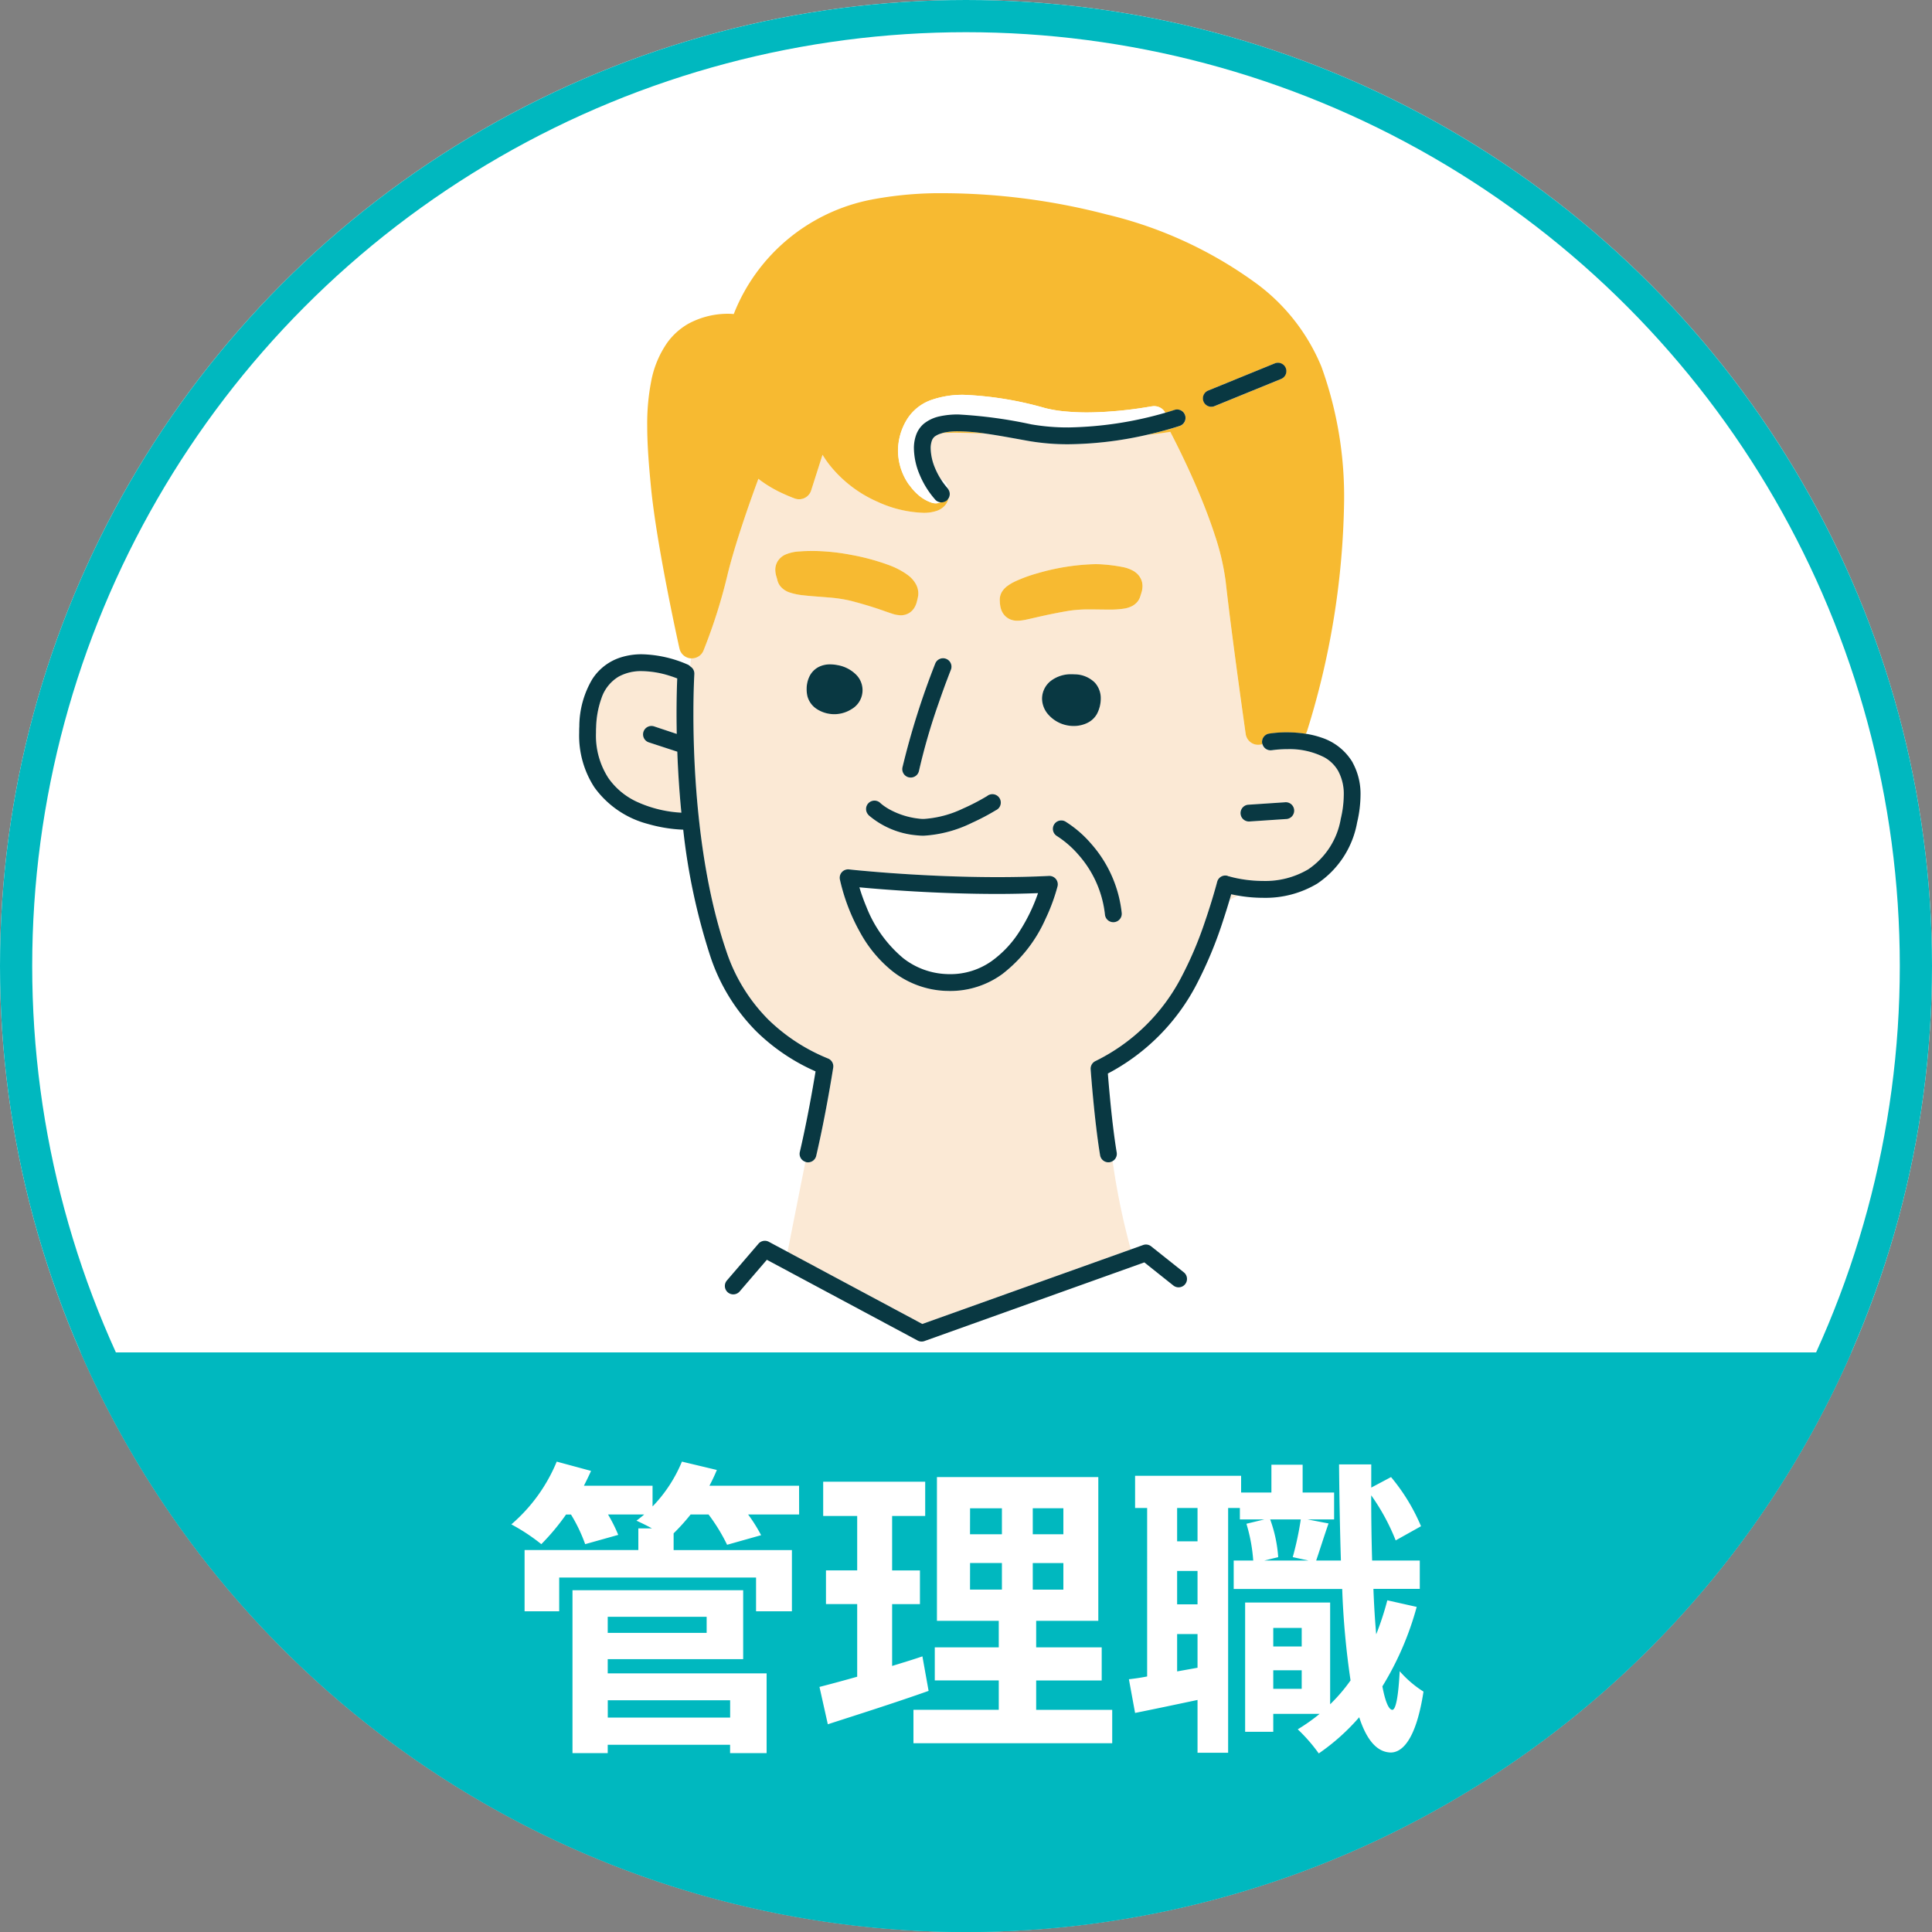 <svg xmlns="http://www.w3.org/2000/svg" xmlns:xlink="http://www.w3.org/1999/xlink" width="150" height="150" viewBox="0 0 150 150">
  <rect x="0" y="0" width="150" height="150" fill="#808080" stroke="none"/>
  <defs>
    <clipPath id="clip-path">
      <rect id="長方形_9586" data-name="長方形 9586" width="150" height="45" transform="translate(625 1053)" fill="#fff"/>
    </clipPath>
    <clipPath id="clip-path-2">
      <rect id="長方形_10707" data-name="長方形 10707" width="60.664" height="89.158" fill="none"/>
    </clipPath>
  </defs>
  <g id="グループ_12580" data-name="グループ 12580" transform="translate(-625 -1443)">
    <g id="楕円形_23" data-name="楕円形 23" transform="translate(625 1443)" fill="#fff" stroke="#00b8bf" stroke-width="2.5">
      <circle cx="75" cy="75" r="75" stroke="none"/>
      <circle cx="75" cy="75" r="73.75" fill="none"/>
    </g>
    <g id="マスクグループ_8" data-name="マスクグループ 8" transform="translate(0 495)" clip-path="url(#clip-path)">
      <path id="パス_15582" data-name="パス 15582" d="M75,0A75,75,0,1,1,0,75,75,75,0,0,1,75,0Z" transform="translate(625 948)" fill="#00b8bf"/>
    </g>
    <path id="パス_19431" data-name="パス 19431" d="M17.688-1.992V-.648h-9.5V-1.992Zm-1.824-6.48v1.248H8.184V-8.472ZM8.184-5.184H18.7v-5.352H5.448V2.112H8.184V1.464h9.5v.648H20.52V-4.08H8.184ZM23.04-18.648H16.08q.324-.612.576-1.224l-2.712-.648a11.065,11.065,0,0,1-2.28,3.48v-1.608H6.336c.192-.384.384-.768.552-1.152l-2.664-.72A12.884,12.884,0,0,1,.7-15.648a15.015,15.015,0,0,1,2.328,1.536,17.727,17.727,0,0,0,1.92-2.3h.384a12.249,12.249,0,0,1,1.1,2.3L9-14.832a12.1,12.1,0,0,0-.792-1.584h2.808c-.192.168-.408.336-.6.48.312.144.768.36,1.2.6H10.56v1.68H1.728V-8.9H4.416V-11.52H19.7V-8.9h2.784v-4.752H13.3v-1.3a16.115,16.115,0,0,0,1.32-1.464h1.392a14.149,14.149,0,0,1,1.44,2.352l2.64-.744a12.075,12.075,0,0,0-1.008-1.608h3.96ZM32.616-5.4c-.768.264-1.56.5-2.352.744v-4.8h2.16v-2.616h-2.16V-16.3h2.568V-18.96h-7.92V-16.3h2.64v4.224H25.128v2.616h2.424v5.64c-1.1.312-2.088.576-2.928.792l.648,2.9c2.3-.744,5.184-1.656,7.824-2.592Zm3.7-7.248h2.472v2.064H36.312Zm0-4.248h2.472v2.016H36.312ZM43.56-14.88H41.184V-16.9H43.56Zm0,4.3H41.184v-2.064H43.56ZM41.448-1.248v-2.28h5.088V-6.1H41.448V-8.16h4.824V-19.32H33.744V-8.16h4.8V-6.1H33.576v2.568h4.968v2.28H31.92V1.344H47.352V-1.248ZM59.856-2.88V-4.32h2.208v1.44Zm2.208-4.728v1.44H59.856v-1.44Zm-.072-8.424a24.437,24.437,0,0,1-.624,2.928l1.224.264H59.16l1.08-.264a10.7,10.7,0,0,0-.624-2.928Zm-8.016,1.7H52.392V-16.92h1.584Zm-1.584,10.1v-2.9h1.584v2.616Zm1.584-5.208H52.392v-2.592h1.584Zm14.736-.312a22.653,22.653,0,0,1-.864,2.64q-.144-1.62-.216-3.528h3.6V-12.84h-3.7c-.048-1.608-.072-3.288-.072-5.064a16.461,16.461,0,0,1,1.9,3.5l1.968-1.1A15.1,15.1,0,0,0,69-19.32l-1.536.816v-1.8h-2.5c.024,2.664.072,5.184.144,7.464h-1.92c.264-.768.6-1.848.96-2.88l-1.632-.312h2.064V-18.12H62.136v-2.16H59.712v2.16H57.36v-1.3H49.128v2.5h.936V-3.84c-.5.1-.984.168-1.416.216l.48,2.616c1.44-.288,3.144-.648,4.848-1.008v4.1h2.376V-16.92h.912v.888h1.9l-1.392.336A12.89,12.89,0,0,1,58.3-12.84H56.784v2.208h8.424a63.532,63.532,0,0,0,.648,7.1A13.107,13.107,0,0,1,64.272-1.68v-7.9h-6.6V.456h2.184V-.936h3.6a14.45,14.45,0,0,1-1.7,1.2,12.826,12.826,0,0,1,1.632,1.872A16.581,16.581,0,0,0,66.528-.672C67.1,1.08,67.9,2.04,68.976,2.064c.816,0,1.944-.84,2.544-4.728a8.348,8.348,0,0,1-1.848-1.584c-.1,1.9-.288,3-.576,3-.288-.024-.552-.672-.768-1.824A23.592,23.592,0,0,0,70.992-9.24Z" transform="translate(664 1577)" fill="#fff"/>
    <g id="グループ_12485" data-name="グループ 12485" transform="translate(669.967 1458)">
      <g id="グループ_12484" data-name="グループ 12484" clip-path="url(#clip-path-2)">
        <path id="パス_18710" data-name="パス 18710" d="M33.352,41.432h0ZM59.613,54.684a2.818,2.818,0,0,0-1.055-1.043A5.918,5.918,0,0,0,55.676,53a8.238,8.238,0,0,0-1.19.082l-.015,0a.646.646,0,0,1-.726-.463l-.207.028a.979.979,0,0,1-1.1-.832c0-.005-1.058-7.362-1.556-11.847a18.961,18.961,0,0,0-.844-3.6c-.415-1.282-.931-2.592-1.448-3.789-.794-1.841-1.584-3.406-2.009-4.222q-.848.138-1.751.224a28.351,28.351,0,0,1-6.147.744,17.808,17.808,0,0,1-3.114-.258c-1.093-.2-2.247-.417-3.319-.568-.928-.042-1.745-.071-2.387-.071-.306,0-.573.007-.788.02-.1.007-.183.025-.27.039a1.543,1.543,0,0,0-.516.248.73.73,0,0,0-.213.322,1.751,1.751,0,0,0-.09.592,4.172,4.172,0,0,0,.348,1.544,5.651,5.651,0,0,0,.446.852.976.976,0,0,1,.57.776.639.639,0,0,1,.025.7,1.187,1.187,0,0,1-.074.241,1.245,1.245,0,0,1-.246.368,1.5,1.5,0,0,1-.558.356,3.076,3.076,0,0,1-1.074.163,9.176,9.176,0,0,1-3.559-.856A9.761,9.761,0,0,1,20.1,30.876a8.414,8.414,0,0,1-.5-.73L18.7,32.918a.979.979,0,0,1-1.259.624c-.021-.007-.395-.14-.909-.376a9.726,9.726,0,0,1-1.766-1.029l-.16-.129c-.155.421-.329.895-.513,1.416-.638,1.794-1.393,4.064-1.854,5.913a42.238,42.238,0,0,1-1.905,6.032.98.98,0,0,1-.956.582c-.028.224-.053.431-.073.61l.056.044a.644.644,0,0,1,.274.558s0,.069-.011.21-.016.348-.025.617c-.018.537-.037,1.316-.037,2.28,0,4.206.354,11.941,2.536,18.349A13.553,13.553,0,0,0,15.388,74a14.39,14.39,0,0,0,4.635,3.015.654.654,0,0,1,.394.7c0,.008-.543,3.522-1.321,6.855a.653.653,0,0,1-.785.488l-.051-.024c-.579,2.905-1.152,5.8-1.386,6.995l10.46,5.595,16.187-5.79a54.253,54.253,0,0,1-1.411-6.85.641.641,0,0,1-.967-.455c-.448-2.692-.733-6.667-.734-6.677a.652.652,0,0,1,.373-.638A14.918,14.918,0,0,0,47.5,70.611a28.768,28.768,0,0,0,1.773-4.184c.469-1.356.792-2.5.911-2.939.034-.125.051-.189.051-.189a.653.653,0,0,1,.8-.468l.074.036.024,0,.007,0,.035.01c.031.009.081.024.146.041.13.034.323.08.564.127a10.232,10.232,0,0,0,1.91.186,6.546,6.546,0,0,0,3.505-.9,5.936,5.936,0,0,0,2.527-3.942,8.129,8.129,0,0,0,.229-1.811,3.745,3.745,0,0,0-.438-1.895M30.466,57.618a16.839,16.839,0,0,0,1.87-.964l.028-.017a.653.653,0,0,1,.692,1.108,17.717,17.717,0,0,1-1.862.979,9.733,9.733,0,0,1-3.75,1,4.361,4.361,0,0,1-.472-.025,6.617,6.617,0,0,1-3.82-1.585.653.653,0,0,1,.924-.924l.025.024c.026.023.069.059.128.106a4.461,4.461,0,0,0,.559.365,6.191,6.191,0,0,0,2.328.716,2.906,2.906,0,0,0,.327.017,8.229,8.229,0,0,0,3.022-.795M28.343,46.352h0a.653.653,0,0,1,1.214.483s-.026.065-.074.19-.12.309-.206.541c-.174.463-.415,1.119-.679,1.884a47.761,47.761,0,0,0-1.521,5.236.653.653,0,0,1-1.278-.274,60.83,60.83,0,0,1,2.545-8.061M17.017,40.829a1.6,1.6,0,0,1-.666-.431,1.212,1.212,0,0,1-.283-.566h0c-.007-.035-.027-.106-.062-.219a1.867,1.867,0,0,1-.09-.538,1.28,1.28,0,0,1,.193-.681,1.359,1.359,0,0,1,.532-.477,3.09,3.09,0,0,1,1.169-.272c.306-.025.665-.037,1.1-.037a16.665,16.665,0,0,1,2.88.3,17.316,17.316,0,0,1,2.918.786,5.932,5.932,0,0,1,1.521.8,2.145,2.145,0,0,1,.642.766,1.507,1.507,0,0,1,.145.639,1.455,1.455,0,0,1-.034.312v0c-.027.123-.052.236-.087.362a1.68,1.68,0,0,1-.2.461,1.221,1.221,0,0,1-.373.374,1.236,1.236,0,0,1-.665.187,2.267,2.267,0,0,1-.684-.129c-.2-.064-.424-.143-.7-.24-.557-.193-1.35-.457-2.538-.764A11.341,11.341,0,0,0,20,41.215c-.647-.057-1.309-.094-1.89-.161a4.985,4.985,0,0,1-1.092-.225M19.2,49.92a1.7,1.7,0,0,1-.793-1.044h0a2.439,2.439,0,0,1-.058-.536,2.253,2.253,0,0,1,.193-.935,1.636,1.636,0,0,1,.776-.807,1.943,1.943,0,0,1,.858-.183,3.022,3.022,0,0,1,.579.06,2.675,2.675,0,0,1,1.4.7,1.772,1.772,0,0,1,.534,1.242,1.754,1.754,0,0,1-.845,1.466,2.5,2.5,0,0,1-2.648.032M37.844,63.646a14.642,14.642,0,0,1-.939,2.539,11.04,11.04,0,0,1-3.35,4.275,6.858,6.858,0,0,1-4.063,1.314c-.1,0-.209,0-.315-.007a7.12,7.12,0,0,1-4.136-1.514,10.007,10.007,0,0,1-2.5-2.975,15.151,15.151,0,0,1-1.6-4.171.653.653,0,0,1,.713-.773l.24.025c.158.016.393.04.693.068.6.056,1.468.131,2.527.206,2.118.15,5,.3,8.07.3,1.314,0,2.661-.027,3.993-.094a.653.653,0,0,1,.668.806M36.628,49.072a1.762,1.762,0,0,1,.664-1.363,2.556,2.556,0,0,1,1.644-.53c.075,0,.152,0,.23.007a2.251,2.251,0,0,1,1.555.636,1.813,1.813,0,0,1,.466,1.255,2.587,2.587,0,0,1-.287,1.164h0a1.689,1.689,0,0,1-.777.726,2.383,2.383,0,0,1-1.037.227,2.612,2.612,0,0,1-1.938-.847,1.9,1.9,0,0,1-.52-1.276m5.608,17.355a.653.653,0,0,1-.722-.577,8.347,8.347,0,0,0-2.022-4.611,7.668,7.668,0,0,0-1.719-1.5.653.653,0,0,1,.649-1.133,8.78,8.78,0,0,1,2.008,1.723,9.664,9.664,0,0,1,2.383,5.379.653.653,0,0,1-.577.721m2.116-25.565c-.037.12-.067.2-.084.261h0a1.235,1.235,0,0,1-.279.49,1.355,1.355,0,0,1-.358.273,2.066,2.066,0,0,1-.626.2,7.4,7.4,0,0,1-1.227.076c-.434,0-.9-.012-1.359-.012a10.466,10.466,0,0,0-1.66.1c-.864.145-1.544.286-2.086.406s-.943.22-1.28.289a3.456,3.456,0,0,1-.666.084,1.487,1.487,0,0,1-.513-.086,1.238,1.238,0,0,1-.545-.4,1.311,1.311,0,0,1-.192-.343,1.742,1.742,0,0,1-.093-.372,3.844,3.844,0,0,1-.031-.392h0v0h0v-.056a1.187,1.187,0,0,1,.218-.676,1.6,1.6,0,0,1,.314-.332,3.413,3.413,0,0,1,.661-.4,11.372,11.372,0,0,1,1.76-.639,17.373,17.373,0,0,1,4.443-.7c.234,0,.462.008.686.028a12.11,12.11,0,0,1,1.427.19,2.67,2.67,0,0,1,.99.381,1.37,1.37,0,0,1,.514.659,1.331,1.331,0,0,1,.076.446,1.808,1.808,0,0,1-.086.522M55.547,58.426l-2.858.19a.653.653,0,0,1-.087-1.3l2.858-.191a.653.653,0,0,1,.087,1.3m-4.361,6.3a4.29,4.29,0,0,1,.7-.357c-.212-.036-.4-.073-.562-.108-.04.138-.084.29-.135.465M37.774,59.739ZM6.132,52.487a.653.653,0,1,1,.406-1.242l1.734.568c-.01-.551-.016-1.073-.016-1.545,0-1.29.032-2.248.054-2.761-.16-.063-.375-.142-.639-.223a7.393,7.393,0,0,0-2.1-.346,3.6,3.6,0,0,0-1.807.426,3.075,3.075,0,0,0-1.33,1.658A7.277,7.277,0,0,0,2.01,51.3h0Q2,51.52,2,51.732a6.049,6.049,0,0,0,.961,3.506A5.52,5.52,0,0,0,5.143,57.07a9.446,9.446,0,0,0,3.485.866c-.167-1.7-.265-3.305-.317-4.735Z" transform="translate(-0.694 -9.835)" fill="#fbe9d5"/>
        <path id="パス_18711" data-name="パス 18711" d="M60.433,13.47a15.247,15.247,0,0,0-4.876-6.332,32.324,32.324,0,0,0-11.8-5.488A50.919,50.919,0,0,0,31.182,0a28.637,28.637,0,0,0-5.59.48,14.451,14.451,0,0,0-8.877,5.492,14.275,14.275,0,0,0-1.907,3.407c-.095,0-.2-.016-.291-.016a6.459,6.459,0,0,0-3.229.768A5.215,5.215,0,0,0,9.647,11.6a7.735,7.735,0,0,0-1.253,3.016,17.031,17.031,0,0,0-.306,3.444c0,1.6.146,3.224.284,4.683.227,2.376.781,5.511,1.279,8.072s.939,4.532.941,4.538a.983.983,0,0,0,.863.762l.036,0a.978.978,0,0,0,.956-.581A42.134,42.134,0,0,0,14.352,29.5c.462-1.849,1.217-4.119,1.855-5.913.185-.521.358-.995.513-1.416l.16.13a9.7,9.7,0,0,0,1.767,1.029c.514.237.888.37.908.377a.981.981,0,0,0,1.259-.624L21.7,20.31a8.684,8.684,0,0,0,.5.731,9.744,9.744,0,0,0,3.768,2.916,9.166,9.166,0,0,0,3.558.857,3.077,3.077,0,0,0,1.075-.163,1.505,1.505,0,0,0,.558-.357,1.249,1.249,0,0,0,.246-.368,1.141,1.141,0,0,0,.074-.24l-.116.156a.647.647,0,0,1-.5.158.973.973,0,0,1-.674.035,3.047,3.047,0,0,1-1-.558,4.255,4.255,0,0,1-.7-.748l-.116-.146a4.609,4.609,0,0,1-.817-2.6,4.672,4.672,0,0,1,.684-2.4A3.652,3.652,0,0,1,30.2,16.035a7.354,7.354,0,0,1,2.508-.379,26.772,26.772,0,0,1,6.289,1.033,10.456,10.456,0,0,0,1.748.273c.474.039.961.061,1.449.061.549,0,1.093-.022,1.611-.056a31.612,31.612,0,0,0,3.44-.415l.024,0a.983.983,0,0,1,1.044.5c.344-.1.58-.176.668-.205l.04-.013a.653.653,0,1,1,.425,1.235c-.018,0-.992.339-2.5.683q.9-.086,1.751-.224c.425.815,1.215,2.38,2.009,4.221.516,1.2,1.032,2.507,1.447,3.789a18.972,18.972,0,0,1,.845,3.6c.5,4.485,1.555,11.842,1.555,11.847a.979.979,0,0,0,1.1.832l.207-.027-.027-.071a.653.653,0,0,1,.534-.754,9.208,9.208,0,0,1,1.425-.1,9.347,9.347,0,0,1,1.42.112,1.007,1.007,0,0,0,.1-.2A62.442,62.442,0,0,0,62.19,24.156,29.646,29.646,0,0,0,60.433,13.47m-3.144.961-5.145,2.1a.653.653,0,1,1-.493-1.21l5.145-2.1a.653.653,0,1,1,.493,1.21M31.088,18.6c-.067.015-.114.038-.172.056a2.719,2.719,0,0,1,.27-.039c.215-.014.481-.02.788-.02.643,0,1.459.029,2.387.071a15.631,15.631,0,0,0-2.114-.179,5.186,5.186,0,0,0-1.159.111M28.343,29.662a5.968,5.968,0,0,0-1.521-.8,17.37,17.37,0,0,0-2.917-.786,16.544,16.544,0,0,0-2.88-.3c-.437,0-.8.012-1.1.036a3.1,3.1,0,0,0-1.169.272,1.361,1.361,0,0,0-.532.478,1.267,1.267,0,0,0-.193.681,1.862,1.862,0,0,0,.09.537c.034.114.056.185.062.22h0a1.225,1.225,0,0,0,.283.566,1.594,1.594,0,0,0,.666.43,4.953,4.953,0,0,0,1.093.225c.581.068,1.242.105,1.89.162a11.26,11.26,0,0,1,1.737.254c1.188.306,1.98.571,2.538.764.28.1.5.176.7.24a2.276,2.276,0,0,0,.684.129,1.24,1.24,0,0,0,.665-.187,1.225,1.225,0,0,0,.374-.375,1.669,1.669,0,0,0,.2-.461c.035-.126.059-.24.087-.362v0a1.461,1.461,0,0,0,.034-.313,1.506,1.506,0,0,0-.145-.639,2.139,2.139,0,0,0-.642-.766M45.959,29.4a2.674,2.674,0,0,0-.99-.381,12.224,12.224,0,0,0-1.427-.191c-.223-.019-.452-.027-.686-.027a17.362,17.362,0,0,0-4.443.7,11.369,11.369,0,0,0-1.76.64,3.422,3.422,0,0,0-.661.4,1.625,1.625,0,0,0-.314.333,1.185,1.185,0,0,0-.218.676V31.6h0V31.6h0v0c.006.129.012.253.031.392a1.738,1.738,0,0,0,.093.373,1.311,1.311,0,0,0,.192.343,1.229,1.229,0,0,0,.545.4,1.457,1.457,0,0,0,.513.086,3.412,3.412,0,0,0,.666-.083c.337-.069.737-.169,1.28-.289s1.221-.261,2.085-.406a10.477,10.477,0,0,1,1.66-.1c.461,0,.926.012,1.36.012a7.328,7.328,0,0,0,1.227-.075,2.066,2.066,0,0,0,.626-.2,1.367,1.367,0,0,0,.357-.273,1.22,1.22,0,0,0,.279-.49h0c.016-.059.046-.142.083-.261a1.768,1.768,0,0,0,.086-.522,1.317,1.317,0,0,0-.076-.447,1.365,1.365,0,0,0-.514-.658" transform="translate(-2.805 0)" fill="#f7ba31"/>
        <path id="パス_18712" data-name="パス 18712" d="M56.687,24.981a.972.972,0,0,0-.677-.12l-.024,0a31.51,31.51,0,0,1-3.44.414c-.519.034-1.063.056-1.611.056-.488,0-.976-.021-1.449-.06A10.455,10.455,0,0,1,47.738,25a26.739,26.739,0,0,0-6.289-1.033,7.354,7.354,0,0,0-2.508.38,3.648,3.648,0,0,0-1.947,1.546,4.677,4.677,0,0,0-.684,2.4,4.611,4.611,0,0,0,.817,2.6l.116.146a4.232,4.232,0,0,0,.7.748,3.049,3.049,0,0,0,1,.559.973.973,0,0,0,.674-.036.647.647,0,0,1-.421-.209,6.89,6.89,0,0,1-1.208-1.93,5.431,5.431,0,0,1-.449-2.045,3.018,3.018,0,0,1,.17-1.043,2.036,2.036,0,0,1,.6-.876,2.942,2.942,0,0,1,1.227-.572,6.45,6.45,0,0,1,1.457-.145,35.687,35.687,0,0,1,5.663.767,16.469,16.469,0,0,0,2.885.238,28.6,28.6,0,0,0,7.515-1.138.974.974,0,0,0-.367-.38M39.635,30.525a5.294,5.294,0,0,0,.53.707l.04.069a.976.976,0,0,0-.57-.775M33.3,62.2a14.562,14.562,0,0,0,.54,1.509A9.9,9.9,0,0,0,36.7,67.7a5.806,5.806,0,0,0,3.391,1.242c.088,0,.174.005.261.005a5.528,5.528,0,0,0,3.216-1.01,8.34,8.34,0,0,0,2.182-2.329,13.813,13.813,0,0,0,1.426-2.951c-1.052.039-2.1.063-3.133.063-4.678,0-8.918-.343-10.736-.513" transform="translate(-11.549 -8.312)" fill="#fff"/>
        <path id="パス_18713" data-name="パス 18713" d="M60.054,51.195a4.4,4.4,0,0,0-2.448-1.941,6.863,6.863,0,0,0-1.2-.291,9.412,9.412,0,0,0-1.42-.112,9.018,9.018,0,0,0-1.425.1.653.653,0,0,0-.534.754l.027.071a.647.647,0,0,0,.727.462l.015,0a8.55,8.55,0,0,1,1.19-.08,5.917,5.917,0,0,1,2.883.643,2.823,2.823,0,0,1,1.055,1.043,3.745,3.745,0,0,1,.438,1.895,8.12,8.12,0,0,1-.229,1.811A5.935,5.935,0,0,1,56.6,59.491a6.552,6.552,0,0,1-3.505.9,10.233,10.233,0,0,1-1.91-.186c-.242-.046-.434-.093-.564-.127l-.147-.041-.035-.01-.007,0-.024,0-.074-.036a.652.652,0,0,0-.8.467s-.017.065-.051.191c-.119.436-.443,1.583-.911,2.939A28.753,28.753,0,0,1,46.8,67.77a14.912,14.912,0,0,1-6.716,6.605.654.654,0,0,0-.373.638c0,.01.286,3.985.734,6.677a.653.653,0,0,0,.752.537.634.634,0,0,0,.215-.082.649.649,0,0,0,.322-.67c-.216-1.292-.4-2.937-.523-4.254-.063-.658-.112-1.235-.146-1.646-.007-.086-.012-.161-.018-.232a16.325,16.325,0,0,0,6.9-6.948,31.792,31.792,0,0,0,2.058-4.964c.195-.587.356-1.113.483-1.541.052-.174.1-.327.135-.466.159.036.351.073.563.11A11.346,11.346,0,0,0,53.1,61.7a7.838,7.838,0,0,0,4.2-1.1,7.248,7.248,0,0,0,3.1-4.753,9.385,9.385,0,0,0,.263-2.1,5.042,5.042,0,0,0-.611-2.544M52,55.776l2.858-.191a.653.653,0,1,0-.087-1.3l-2.858.19a.653.653,0,0,0,.087,1.3M.012,48.4h0ZM18.353,75.172l-.016.1c-.187,1.132-.634,3.714-1.206,6.164a.648.648,0,0,0,.436.762l.051.023a.652.652,0,0,0,.785-.487c.777-3.333,1.319-6.846,1.321-6.855a.654.654,0,0,0-.394-.7,14.383,14.383,0,0,1-4.635-3.015,13.553,13.553,0,0,1-3.289-5.382C9.223,59.369,8.867,51.634,8.869,47.428c0-.965.018-1.744.037-2.28.008-.269.018-.476.025-.617s.011-.209.01-.209a.64.64,0,0,0-.273-.557l-.056-.045a.644.644,0,0,0-.156-.116,9.384,9.384,0,0,0-3.582-.813,5.335,5.335,0,0,0-1.647.244A4.087,4.087,0,0,0,1.021,44.72,7.211,7.211,0,0,0,.012,48.4C0,48.566,0,48.73,0,48.891a7.357,7.357,0,0,0,1.188,4.241,7.431,7.431,0,0,0,4.151,2.834,11.455,11.455,0,0,0,2.74.444A48.685,48.685,0,0,0,10.169,66.2a14.878,14.878,0,0,0,3.607,5.891,15.463,15.463,0,0,0,4.577,3.084M4.45,54.23A5.522,5.522,0,0,1,2.267,52.4a6.051,6.051,0,0,1-.961-3.506c0-.141,0-.285.01-.432h0a7.25,7.25,0,0,1,.421-2.276,3.077,3.077,0,0,1,1.329-1.659A3.61,3.61,0,0,1,4.874,44.1a7.416,7.416,0,0,1,2.1.346c.264.081.479.16.639.223-.022.514-.054,1.471-.054,2.762,0,.472.006.993.016,1.544L5.845,48.4a.654.654,0,1,0-.406,1.242l2.179.713c.052,1.429.15,3.035.317,4.735A9.473,9.473,0,0,1,4.45,54.23M49.339,23.521l5.146-2.1a.653.653,0,1,0-.493-1.209l-5.145,2.1a.653.653,0,1,0,.493,1.209m-21.7,7.264a.665.665,0,0,0,.922.052l.117-.157a.64.64,0,0,0-.025-.7l-.04-.067a5.343,5.343,0,0,1-.53-.707,5.688,5.688,0,0,1-.446-.853,4.175,4.175,0,0,1-.348-1.543,1.75,1.75,0,0,1,.09-.592.733.733,0,0,1,.213-.322,1.543,1.543,0,0,1,.516-.248c.059-.018.105-.042.172-.057a5.187,5.187,0,0,1,1.159-.111,15.526,15.526,0,0,1,2.114.179c1.073.152,2.225.372,3.32.568a17.745,17.745,0,0,0,3.114.258,28.35,28.35,0,0,0,6.147-.744c1.509-.344,2.483-.679,2.5-.683a.653.653,0,0,0-.425-1.236l-.04.013c-.087.029-.323.106-.668.206A28.542,28.542,0,0,1,37.99,25.18a16.531,16.531,0,0,1-2.885-.238,35.842,35.842,0,0,0-5.663-.768,6.526,6.526,0,0,0-1.457.145,2.936,2.936,0,0,0-1.226.573,2.036,2.036,0,0,0-.6.876,3.015,3.015,0,0,0-.17,1.043,5.431,5.431,0,0,0,.449,2.045,6.9,6.9,0,0,0,1.208,1.93M17.714,46.036h0Zm.793,1.044a2.5,2.5,0,0,0,2.647-.032,1.7,1.7,0,0,0,.312-2.708,2.676,2.676,0,0,0-1.4-.705,3.076,3.076,0,0,0-.58-.06,1.942,1.942,0,0,0-.857.184,1.637,1.637,0,0,0-.776.806,2.256,2.256,0,0,0-.193.936,2.443,2.443,0,0,0,.058.536,1.707,1.707,0,0,0,.793,1.044m20.922,1.05a1.692,1.692,0,0,0,.777-.726h0a2.582,2.582,0,0,0,.286-1.165,1.8,1.8,0,0,0-.466-1.254,2.248,2.248,0,0,0-1.555-.637c-.078-.005-.155-.007-.23-.007a2.564,2.564,0,0,0-1.644.529,1.764,1.764,0,0,0-.664,1.363,1.9,1.9,0,0,0,.52,1.276,2.614,2.614,0,0,0,1.938.849,2.392,2.392,0,0,0,1.037-.227M25.607,52.348a.654.654,0,0,0,.775-.5A47.845,47.845,0,0,1,27.9,46.61c.265-.764.5-1.42.679-1.883.087-.232.157-.415.206-.541s.074-.191.074-.191a.653.653,0,1,0-1.214-.483A60.78,60.78,0,0,0,25.1,51.572a.655.655,0,0,0,.5.777m-3.148,2.92a6.606,6.606,0,0,0,3.82,1.585,4.36,4.36,0,0,0,.472.025,9.744,9.744,0,0,0,3.75-1,17.657,17.657,0,0,0,1.861-.979A.653.653,0,1,0,31.67,53.8l-.029.017a16.812,16.812,0,0,1-1.869.965,8.24,8.24,0,0,1-3.022.794,2.757,2.757,0,0,1-.327-.018A6.17,6.17,0,0,1,24.1,54.84a4.45,4.45,0,0,1-.559-.366c-.059-.046-.1-.083-.128-.106l-.025-.023a.653.653,0,0,0-.924.923Zm1.961,4.525c-1.059-.075-1.926-.151-2.527-.206-.3-.027-.535-.051-.693-.068l-.24-.025a.653.653,0,0,0-.713.773,15.143,15.143,0,0,0,1.6,4.169,10,10,0,0,0,2.5,2.977,7.133,7.133,0,0,0,4.136,1.513c.106,0,.211.006.315.006a6.858,6.858,0,0,0,4.063-1.314,11.033,11.033,0,0,0,3.35-4.275,14.533,14.533,0,0,0,.938-2.54A.653.653,0,0,0,36.482,60c-1.332.067-2.679.094-3.992.094-3.066,0-5.952-.15-8.07-.3M34.2,64.287a8.315,8.315,0,0,1-2.182,2.33,5.533,5.533,0,0,1-3.216,1.01c-.086,0-.172,0-.261-.006a5.805,5.805,0,0,1-3.391-1.241,9.907,9.907,0,0,1-2.853-3.985,14.562,14.562,0,0,1-.54-1.509c1.818.17,6.058.513,10.736.513,1.03,0,2.081-.024,3.133-.062a13.807,13.807,0,0,1-1.426,2.95M38.8,58.4a8.354,8.354,0,0,1,2.022,4.612.653.653,0,1,0,1.3-.144,9.666,9.666,0,0,0-2.383-5.379,8.766,8.766,0,0,0-2.008-1.723.653.653,0,0,0-.649,1.132h0A7.7,7.7,0,0,1,38.8,58.4M37.08,56.9Zm7.328,31.859a.652.652,0,0,0-.627-.1l-.954.341L26.641,94.786l-10.46-5.6-1.46-.781a.653.653,0,0,0-.8.15l-2.452,2.855a.653.653,0,0,0,.992.851h0l2.11-2.457L26.28,96.074a.653.653,0,0,0,.528.039l17.071-6.107L46.131,91.8a.653.653,0,0,0,.814-1.022Z" transform="translate(0 -6.994)" fill="#093842"/>
      </g>
    </g>
  </g>
</svg>
